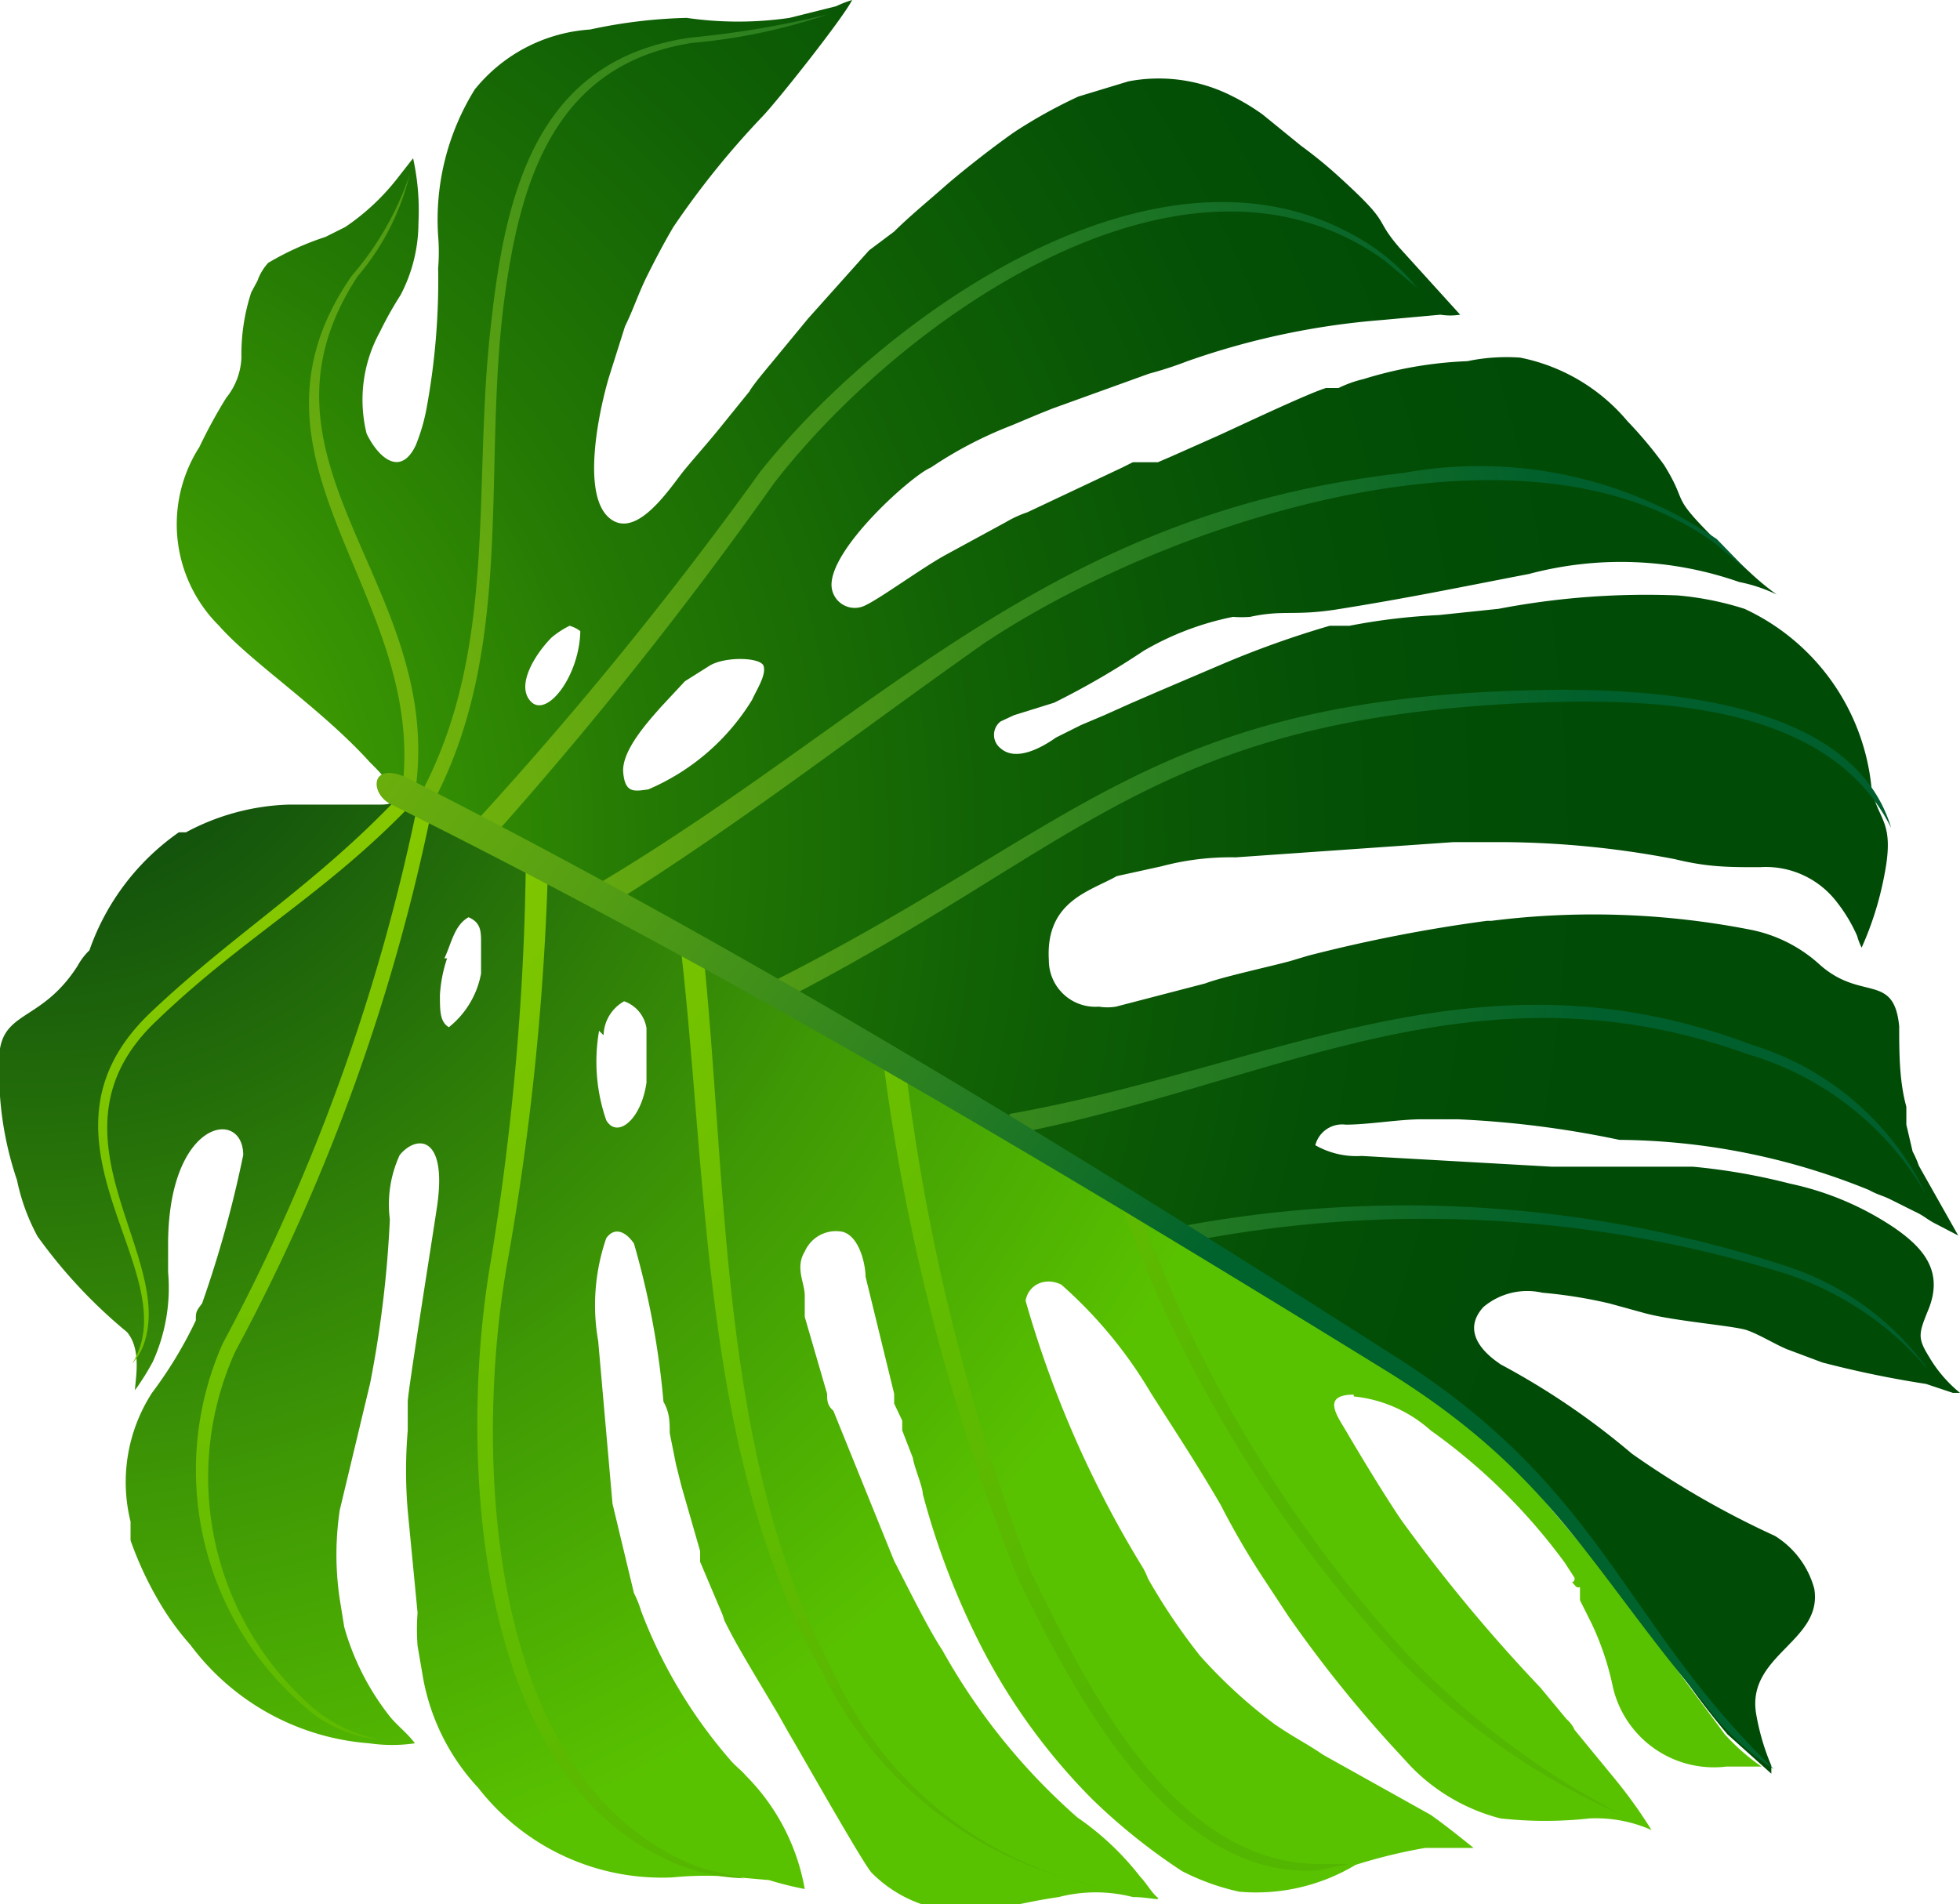 <?xml version="1.0" encoding="UTF-8"?> <svg xmlns="http://www.w3.org/2000/svg" xmlns:xlink="http://www.w3.org/1999/xlink" width="21.92" height="21.3" viewBox="0 0 21.92 21.3"> <defs> <style> .a, .b, .c, .d, .e { fill-rule: evenodd; } .a { fill: url(#a); } .b { fill: url(#b); } .c { fill: url(#c); } .d { fill: url(#d); } .e { fill: url(#e); } </style> <radialGradient id="a" cx="335.22" cy="-1423.15" r="18.2" gradientTransform="matrix(-0.93, 0.38, 0.38, 0.93, 852.16, 1205.59)" gradientUnits="userSpaceOnUse"> <stop offset="0" stop-color="#59bf00"></stop> <stop offset="0.19" stop-color="#3f9d02"></stop> <stop offset="0.42" stop-color="#247904"></stop> <stop offset="0.64" stop-color="#106005"></stop> <stop offset="0.84" stop-color="#045006"></stop> <stop offset="1" stop-color="#004b06"></stop> </radialGradient> <radialGradient id="b" cx="333.5" cy="-1425.33" r="16.79" gradientTransform="matrix(-0.93, 0.38, 0.38, 0.93, 852.16, 1205.59)" gradientUnits="userSpaceOnUse"> <stop offset="0" stop-color="#003510"></stop> <stop offset="0.59" stop-color="#3e9705"></stop> <stop offset="0.88" stop-color="#59c200"></stop> </radialGradient> <radialGradient id="c" cx="334.61" cy="-1422.5" r="17.44" gradientTransform="matrix(-0.93, 0.38, 0.38, 0.93, 852.16, 1205.59)" gradientUnits="userSpaceOnUse"> <stop offset="0" stop-color="#97ce00"></stop> <stop offset="0.33" stop-color="#68ac0e"></stop> <stop offset="1" stop-color="#005f2c"></stop> </radialGradient> <radialGradient id="d" cx="332.45" cy="-1424.61" r="16.16" gradientTransform="matrix(-0.93, 0.38, 0.38, 0.93, 852.16, 1205.59)" gradientUnits="userSpaceOnUse"> <stop offset="0" stop-color="#97ce00"></stop> <stop offset="0.26" stop-color="#82c700"></stop> <stop offset="0.74" stop-color="#60bb00"></stop> <stop offset="1" stop-color="#53b600"></stop> </radialGradient> <linearGradient id="e" x1="336.44" y1="-1427.75" x2="326.33" y2="-1412.18" gradientTransform="matrix(-0.93, 0.38, 0.38, 0.93, 852.16, 1205.59)" gradientUnits="userSpaceOnUse"> <stop offset="0" stop-color="#97ce00"></stop> <stop offset="0.12" stop-color="#90c902"></stop> <stop offset="0.31" stop-color="#7bba08"></stop> <stop offset="0.54" stop-color="#5aa212"></stop> <stop offset="0.79" stop-color="#2c8120"></stop> <stop offset="1" stop-color="#00622d"></stop> </linearGradient> </defs> <title>Лист также1</title> <g> <path class="a" d="M6.37,7a1,1,0,0,0-.2.13c-.18.18-.41.54-.23.72s.54-.29.55-.79A.34.34,0,0,0,6.37,7Zm1.29.62-.27.29c-.15.17-.44.49-.42.73s.13.21.28.19a2.52,2.52,0,0,0,1.16-1c.06-.13.16-.28.13-.38s-.44-.11-.61,0l-.27.17ZM12.49,9.8c-.3.17-.8.28-.76.94a.52.52,0,0,0,.56.52.58.58,0,0,0,.19,0l1-.26c.18-.07.73-.19.95-.25l.2-.06a17.07,17.07,0,0,1,2-.39l.05,0h0a9.13,9.13,0,0,1,2.9.1,1.61,1.61,0,0,1,.76.38c.47.43.84.09.9.7,0,.29,0,.61.08.9,0,.13,0,.11,0,.2s0,0,0,0l.07.3a1.11,1.11,0,0,1,.07.16l.44.78-.25-.13c-.1-.05-.13-.09-.24-.14l-.26-.13c-.1-.05-.14-.05-.25-.11a7.55,7.55,0,0,0-2.79-.56,11.07,11.07,0,0,0-1.81-.23H15.9c-.25,0-.6.06-.85.06a.31.31,0,0,0-.34.23.93.93,0,0,0,.52.12l2.12.12.25,0,.79,0,.54,0a6.91,6.91,0,0,1,1.09.19,3.32,3.32,0,0,1,1.16.49c.32.22.56.48.39.91-.11.27-.13.32,0,.53a1.5,1.5,0,0,0,.35.41c-.07,0,0,0-.08,0l-.3-.1a11.55,11.55,0,0,1-1.16-.24l-.4-.15c-.14-.06-.3-.16-.44-.21s-.8-.1-1.14-.19l-.4-.11a5.3,5.3,0,0,0-.75-.12.76.76,0,0,0-.66.16c-.31.34.17.62.19.64a8.32,8.32,0,0,1,1.47,1,10,10,0,0,0,1.6.92,1,1,0,0,1,.44.59c.1.59-.76.74-.65,1.4a2.61,2.61,0,0,0,.17.58c0,.08,0,0,0,.09l-.49-.44a8.78,8.78,0,0,1-.73-1l-.17-.25c-.28-.38-.65-.86-1-1.21a7.9,7.9,0,0,0-2.07-1.75l-1.58-1L13.5,14l-.64-.4c-.09-.07-.21-.13-.31-.2l-1-.57s0,0,0,0c-.23-.09-.54-.32-.74-.42l-.91-.54a2,2,0,0,1-.2-.11L7.87,10.62c-.23-.14-.56-.27-.77-.42l-2-1A4.32,4.32,0,0,0,4.74,9c-.58-.29-.2-.08-.6-.47C3.6,7.93,2.81,7.41,2.45,7a1.6,1.6,0,0,1-.22-2,5.65,5.65,0,0,1,.3-.55A.76.76,0,0,0,2.7,4a2.23,2.23,0,0,1,.11-.73l.07-.13A.57.57,0,0,1,3,2.94a3.2,3.2,0,0,1,.64-.29l.22-.11A2.54,2.54,0,0,0,4.44,2l.18-.23a2.73,2.73,0,0,1,.06.72,1.75,1.75,0,0,1-.2.81,4,4,0,0,0-.23.41A1.58,1.58,0,0,0,4.1,4.85c.13.27.38.49.55.13a2.12,2.12,0,0,0,.12-.41A7.88,7.88,0,0,0,4.9,3a2.16,2.16,0,0,0,0-.36A2.76,2.76,0,0,1,5.31,1,1.81,1.81,0,0,1,6.6.33,5.69,5.69,0,0,1,7.68.2,4,4,0,0,0,8.83.2L9.35.07A1.34,1.34,0,0,1,9.53,0c-.1.2-.82,1.11-1,1.3a9.51,9.51,0,0,0-1,1.24c-.1.17-.19.34-.29.54s-.16.39-.25.57l-.18.57c-.11.37-.31,1.3,0,1.57s.7-.36.85-.54.25-.29.38-.45l.34-.42,0,0c.05-.09.25-.32.33-.42l.33-.4.68-.76L10,2.59c.16-.16.39-.35.56-.5s.51-.42.78-.61a5.55,5.55,0,0,1,.72-.4l.56-.17a1.81,1.81,0,0,1,1.15.16l0,0a2.5,2.5,0,0,1,.35.21l.43.35A5,5,0,0,1,15,2c.58.53.35.42.65.77l.68.75a.69.69,0,0,1-.22,0l-.66.06a8.55,8.55,0,0,0-2.17.46,4.28,4.28,0,0,1-.43.14l-1.08.39-.15.06-.31.13a4.54,4.54,0,0,0-.9.47c-.2.08-1.08.86-1.11,1.29a.26.26,0,0,0,.38.25c.17-.08.62-.41.89-.56l.68-.37a1.28,1.28,0,0,1,.24-.11l1.06-.5.12-.06.15,0,.13,0,.14-.06.54-.24c.22-.1,1-.47,1.2-.53l.14,0a1.33,1.33,0,0,1,.28-.1,4.48,4.48,0,0,1,1.16-.2A2.15,2.15,0,0,1,17,4a2.1,2.1,0,0,1,1.2.71,4.63,4.63,0,0,1,.41.49c.31.5,0,.28.74,1l.25.23a2.88,2.88,0,0,0,.27.22v0a1.73,1.73,0,0,0-.42-.14,4,4,0,0,0-2.35-.09c-.78.15-1.35.27-2.17.4-.47.07-.58,0-.95.08a1.21,1.21,0,0,1-.19,0,3.24,3.24,0,0,0-1,.38,9,9,0,0,1-1,.58L11.34,8l-.15.07a.19.19,0,0,0,0,.3c.17.15.45,0,.62-.12l.28-.14L12.35,8l.29-.13.3-.13.75-.32A10.84,10.84,0,0,1,14.87,7L15,7l.09,0a6.9,6.9,0,0,1,1-.12l.67-.07a8.77,8.77,0,0,1,2-.15,3.44,3.44,0,0,1,.75.15,2.47,2.47,0,0,1,1.42,2c.07.38.27.36.14,1a3.6,3.6,0,0,1-.25.79.69.69,0,0,1-.05-.13,1.72,1.72,0,0,0-.22-.37,1,1,0,0,0-.87-.4c-.35,0-.58,0-.95-.09a10.42,10.42,0,0,0-1.88-.19h-.44c-.06,0-.1,0-.16,0l-2.43.17a3,3,0,0,0-.83.1Z"></path> <path class="b" d="M5,10.72a1.56,1.56,0,0,0-.08.41c0,.18,0,.3.1.36a1,1,0,0,0,.36-.6c0-.13,0-.21,0-.34s0-.23-.14-.29c-.16.09-.19.29-.27.46Zm1.7.81a2,2,0,0,0,.08,1c.12.21.39,0,.45-.42,0-.1,0-.17,0-.25l0-.28,0-.08a.38.38,0,0,0-.25-.3.45.45,0,0,0-.23.38Zm8.44,4.07c-.36,0-.19.23-.09.4s.39.66.62,1a18.1,18.1,0,0,0,1.56,1.88l.29.35a.34.34,0,0,1,.09.12l.46.56a5.42,5.42,0,0,1,.4.56,1.54,1.54,0,0,0-.69-.13,4.53,4.53,0,0,1-1,0,2.14,2.14,0,0,1-1-.58l-.23-.25a14.29,14.29,0,0,1-1.14-1.43l-.27-.41a8.77,8.77,0,0,1-.49-.84c-.28-.48-.5-.81-.78-1.25a5,5,0,0,0-1-1.21c-.18-.09-.37,0-.4.18a12,12,0,0,0,1.32,3,1,1,0,0,1,.05.11,6.85,6.85,0,0,0,.58.86,5.69,5.69,0,0,0,.84.77c.22.15.35.21.54.34L16,20.3c.17.12.33.25.48.37-.06,0-.37,0-.54,0a5.93,5.93,0,0,0-.78.19,2.16,2.16,0,0,1-1.3.3,2.61,2.61,0,0,1-.64-.23,6.72,6.72,0,0,1-1-.8,6.87,6.87,0,0,1-1.29-1.8,8.56,8.56,0,0,1-.61-1.62c0-.08-.1-.31-.11-.4l0,0L10.09,16s0-.06,0-.11L10,15.7s0-.06,0-.11l-.32-1.31c0-.12-.06-.44-.25-.5A.38.38,0,0,0,9,14c-.11.18,0,.35,0,.49s0,0,0,0l0,.14,0,.1.25.86c0,.07,0,.13.07.19L10,17.46c.13.25.38.76.54,1a7.06,7.06,0,0,0,1.51,1.87,3.12,3.12,0,0,1,.7.66c.06.06.13.18.19.23s-.08,0-.27,0a1.66,1.66,0,0,0-.83,0c-.7.1-1,.29-1.56.07a1.46,1.46,0,0,1-.53-.34c-.09-.09-.8-1.35-.92-1.55l-.13-.23c-.13-.22-.41-.68-.52-.89s-.07-.14-.1-.22l-.25-.59,0-.12-.21-.73-.06-.24-.07-.35c0-.12,0-.23-.07-.35a9.23,9.23,0,0,0-.33-1.77c-.08-.12-.21-.2-.31-.06a2.3,2.3,0,0,0-.09,1.15l.16,1.82.24,1a1.19,1.19,0,0,1,.08.2,5.53,5.53,0,0,0,1,1.67c.05.06.13.12.17.17A2.38,2.38,0,0,1,9,21.13a3.89,3.89,0,0,1-.4-.1L8.26,21a3.74,3.74,0,0,0-.74,0,2.6,2.6,0,0,1-2.17-1,2.44,2.44,0,0,1-.62-1.24l-.06-.35a2.42,2.42,0,0,1,0-.37l-.11-1.14a5.4,5.4,0,0,1,0-.9c0-.11,0-.21,0-.32s.29-1.92.33-2.2c.11-.78-.23-.79-.42-.56a1.32,1.32,0,0,0-.11.72,12.52,12.52,0,0,1-.22,1.83L3.8,16.89a3.36,3.36,0,0,0,0,1l.05.31a2.87,2.87,0,0,0,.51,1c.08.1.2.19.28.3a1.76,1.76,0,0,1-.51,0,2.75,2.75,0,0,1-2-1.1A3,3,0,0,1,1.83,18a3.91,3.91,0,0,1-.37-.77l0-.14s0,0,0,0l0,0s0-.05,0-.07a1.84,1.84,0,0,1,.24-1.44,4.69,4.69,0,0,0,.49-.81c0-.09,0-.1.07-.19a12.73,12.73,0,0,0,.46-1.66c0-.53-.84-.4-.84,1,0,.11,0,.21,0,.31a2,2,0,0,1-.17,1,2.8,2.8,0,0,1-.2.32c0-.11.08-.45-.09-.65a5.68,5.68,0,0,1-1-1.07,2.29,2.29,0,0,1-.23-.63A3.74,3.74,0,0,1,0,11.73c.07-.42.49-.33.87-.93A.71.71,0,0,1,1,10.63,2.69,2.69,0,0,1,2,9.31l.08,0A2.59,2.59,0,0,1,3.23,9h1c.12,0,.19,0,.27-.16l1,.53c.11.05.13.09.23.14l1,.53c.11.05.13.09.23.14l.26.13,3,1.72c.39.24,1,.59,1.31.78l1.15.71c.16.11.31.18.47.29l.91.57c.41.24.95.62,1.35.86a7.49,7.49,0,0,1,1.88,1.57l.58.69c.17.19.39.54.53.7l.89,1.2a2.4,2.4,0,0,0,.41.36v0c-.06,0-.28,0-.39,0a1.16,1.16,0,0,1-1.27-.88,3.15,3.15,0,0,0-.24-.72l-.13-.26c0-.07,0,0,0-.1s0,0-.06-.07,0,0,0-.08l-.11-.17A6.6,6.6,0,0,0,16,16a1.52,1.52,0,0,0-.86-.38Zm4.73,4.12,0,0s0,0,0,0v0Z"></path> <path class="c" d="M4.83,9c.94-1.75.56-3.75.81-5.65C5.82,2,6.21.72,7.74.48A6.45,6.45,0,0,0,9.26.16,10.64,10.64,0,0,1,7.73.42C6,.66,5.65,2.16,5.49,3.64c-.21,1.81.09,3.63-.8,5.27L4.83,9Zm.69.35-.18-.18A43,43,0,0,0,8.5,5.28c1.39-1.75,4.39-3.88,6.62-2.66a2.35,2.35,0,0,1,.73.6l-.37-.31c-2.23-1.6-5.4.66-6.82,2.49A44.92,44.92,0,0,1,5.52,9.35Zm1.32.77L6.7,9.88c3.15-1.88,5-4.14,9-4.59a4.72,4.72,0,0,1,3.5.74l.34.35-.37-.31C17,4.51,13,5.86,11,7.2c-1.42,1-2.7,2-4.17,2.92Zm1.91,1.07c3.38-1.74,4.17-3.16,8.4-3.33,1.35-.05,3.3,0,4,1.4-.44-1.47-2.74-1.57-4-1.54-4.26.1-5.09,1.53-8.49,3.25l.1.22Zm2.54,1.5,0-.23c2.95-.52,5.24-1.94,8.31-.77a3.19,3.19,0,0,1,1.94,1.67,3.41,3.41,0,0,0-2-1.57c-3.07-1.1-5.31.34-8.23.9Zm2,1.2a13.64,13.64,0,0,1,6.69.36,3.51,3.51,0,0,1,1.59,1.08A3.14,3.14,0,0,0,20,14.17a13.65,13.65,0,0,0-6.75-.46l0,.18Zm-8.64-5-.16,0c.33-2.24-2-3.71-.56-5.8a3.41,3.41,0,0,0,.65-1.13A2.76,2.76,0,0,1,4,3.09C2.63,5.18,5,6.55,4.64,8.88Z"></path> <path class="d" d="M4.84,9a22.09,22.09,0,0,1-2.21,6.12,3.42,3.42,0,0,0,.89,4,1.69,1.69,0,0,0,.73.34,1.47,1.47,0,0,1-.76-.3,3.49,3.49,0,0,1-1-4.13A22.13,22.13,0,0,0,4.67,9l.17,0ZM4.6,9l-.12-.11c-.94,1-1.85,1.54-2.79,2.43-1.51,1.43.42,2.91-.21,3.93A.63.63,0,0,0,1.62,15c.31-1-1.2-2.35.15-3.6C2.73,10.48,3.64,10,4.6,9Zm1.53.7H5.88a29.48,29.48,0,0,1-.39,4.4c-.35,2-.24,5.63,1.92,6.68a2.19,2.19,0,0,0,.91.23l-.46-.11C5.39,20,5.3,16.17,5.68,14.09a30,30,0,0,0,.45-4.43Zm1.73.9c.28,2.67.18,5.72,1.45,8.08a4.25,4.25,0,0,0,3,2.43L11.89,21a4.39,4.39,0,0,1-2.7-2.31c-1.34-2.38-1.27-5.43-1.58-8.12l.25,0Zm2.26,1.28a23.49,23.49,0,0,0,1.4,5.68c.62,1.27,1.58,3.27,3.22,3.29l.35,0-.35.07c-1.64.12-2.74-2-3.35-3.25a23.46,23.46,0,0,1-1.5-5.71l.23-.05Zm2.57,1.51a14.84,14.84,0,0,0,3,5.06,9.22,9.22,0,0,0,2.47,1.86,7.81,7.81,0,0,1-2.55-1.79,14.83,14.83,0,0,1-3.08-5.07Z"></path> <path class="e" d="M4.38,9c3.84,1.91,7.5,4.1,11.15,6.35,1.83,1.14,2.24,2.17,3.52,3.69a2.93,2.93,0,0,0,.79.75c-1.68-1.62-1.9-3.13-4.21-4.6C12,12.87,8.36,10.63,4.53,8.69,4.13,8.52,4.14,8.89,4.38,9Z"></path> </g> </svg> 